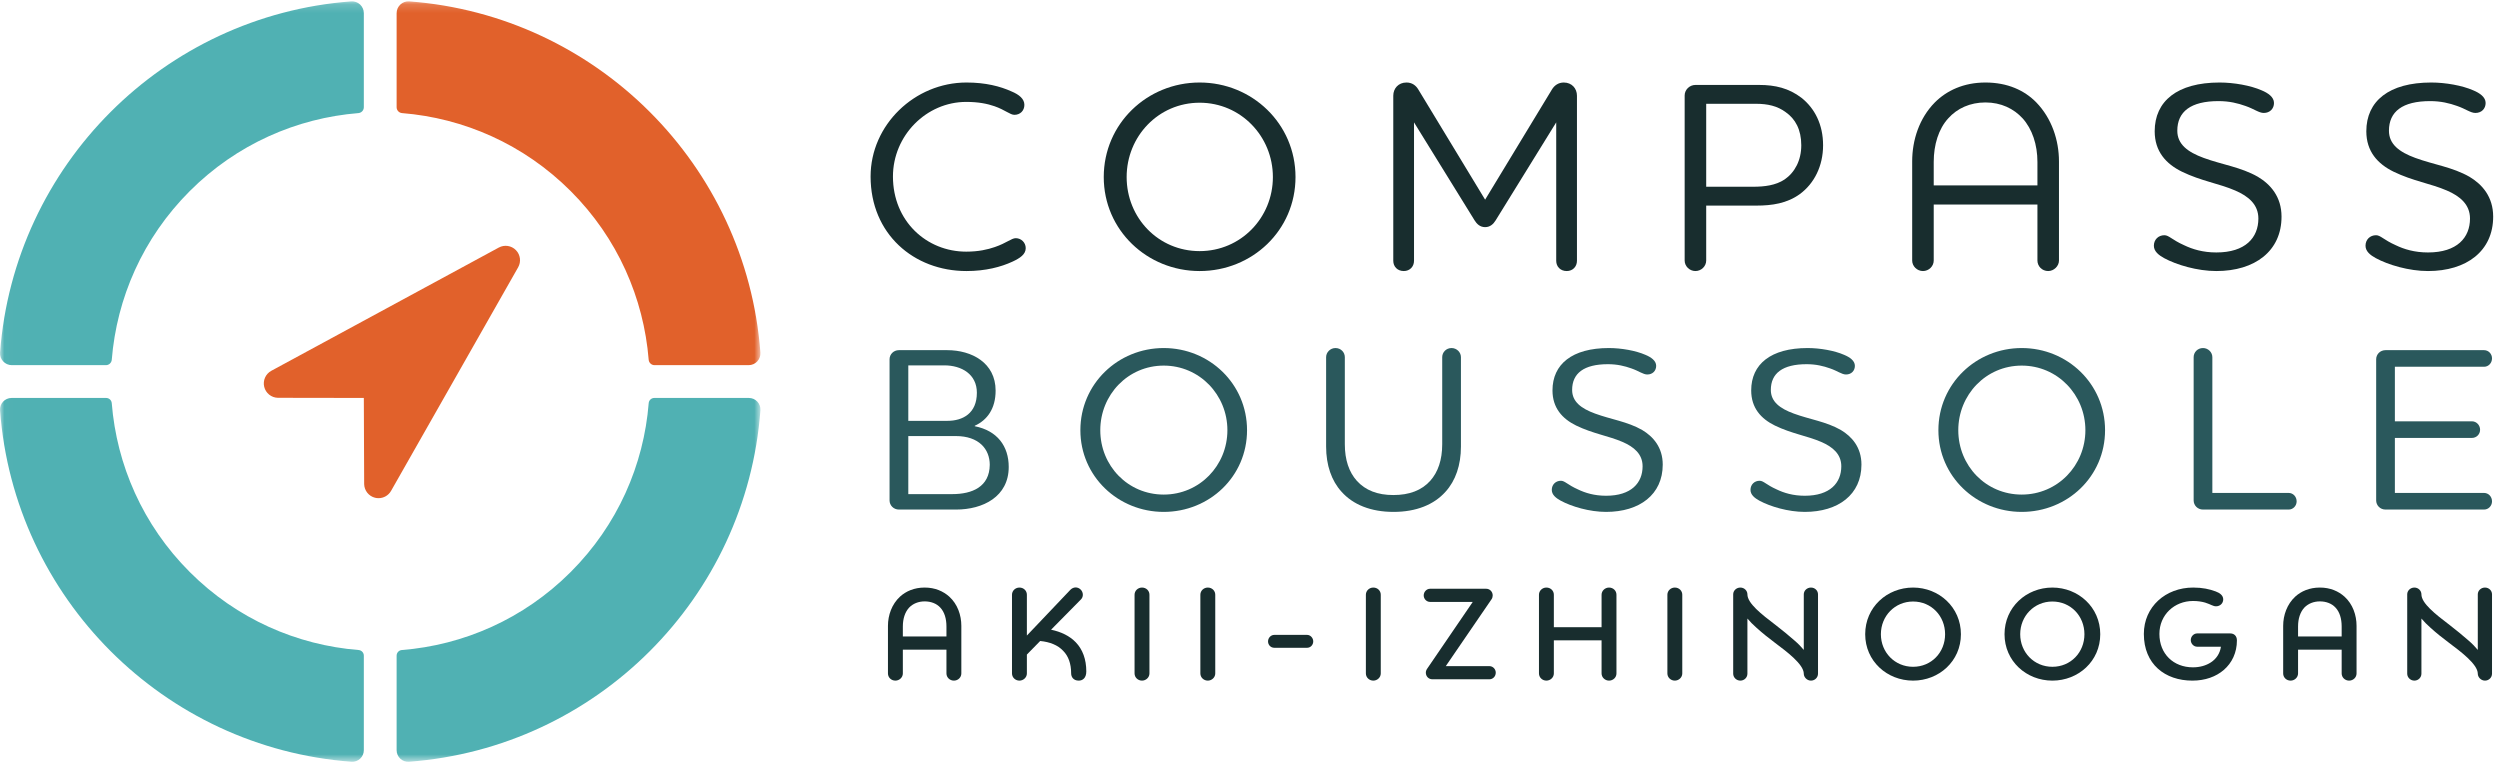<?xml version="1.0" encoding="UTF-8"?>
<svg width="290px" height="89px" viewBox="0 0 290 89" version="1.1" xmlns="http://www.w3.org/2000/svg" xmlns:xlink="http://www.w3.org/1999/xlink">
    <!-- Generator: Sketch 59.1 (86144) - https://sketch.com -->
    <title>Brand / compass-logo</title>
    <desc>Created with Sketch.</desc>
    <defs>
        <polygon id="path-1" points="0.011 0.157 88.212 0.157 88.212 88.367 0.011 88.367"></polygon>
    </defs>
    <g id="Brand-/-compass-logo" stroke="none" stroke-width="1" fill="none" fill-rule="evenodd">
        <g id="Compass-Trilingual-Horizontal">
            <g id="Group-6">
                <mask id="mask-2" fill="white">
                    <use xlink:href="#path-1"></use>
                </mask>
                <g id="Clip-2"></g>
                <path d="M42.204,12.438 L42.204,1.529 C42.204,0.732 41.528,0.101 40.734,0.16 C18.997,1.799 1.645,19.151 0.006,40.889 C-0.054,41.683 0.578,42.359 1.374,42.359 L12.284,42.359 C12.64,42.359 12.936,42.086 12.965,41.731 C13.541,34.597 16.555,27.624 22.012,22.167 C27.469,16.71 34.443,13.695 41.576,13.119 C41.931,13.091 42.204,12.794 42.204,12.438" id="Fill-1" fill="#50B1B3" mask="url(#mask-2)"></path>
                <path d="M75.929,42.359 L86.838,42.359 C87.634,42.359 88.266,41.683 88.206,40.889 C86.567,19.151 69.216,1.799 47.478,0.16 C46.684,0.101 46.008,0.732 46.008,1.529 L46.008,12.438 C46.008,12.794 46.281,13.091 46.636,13.119 C53.769,13.695 60.743,16.71 66.2,22.167 C71.657,27.624 74.671,34.597 75.247,41.731 C75.276,42.086 75.572,42.359 75.929,42.359" id="Fill-3" fill="#E1612B" mask="url(#mask-2)"></path>
                <path d="M42.204,76.055 L42.204,87.025 C42.204,87.804 41.543,88.421 40.766,88.363 C19.003,86.738 1.629,69.364 0.004,47.6 C-0.054,46.824 0.563,46.162 1.342,46.162 L12.311,46.162 C12.652,46.162 12.936,46.423 12.963,46.763 C13.533,53.906 16.548,60.891 22.012,66.354 C27.476,71.819 34.461,74.834 41.604,75.404 C41.943,75.431 42.204,75.715 42.204,76.055" id="Fill-4" fill="#50B1B3" mask="url(#mask-2)"></path>
                <path d="M75.901,46.162 L86.87,46.162 C87.649,46.162 88.266,46.824 88.208,47.6 C86.583,69.364 69.209,86.738 47.446,88.363 C46.669,88.421 46.008,87.804 46.008,87.025 L46.008,76.055 C46.008,75.715 46.269,75.431 46.608,75.404 C53.751,74.834 60.736,71.819 66.2,66.354 C71.664,60.891 74.679,53.906 75.249,46.763 C75.277,46.423 75.56,46.162 75.901,46.162" id="Fill-5" fill="#50B1B3" mask="url(#mask-2)"></path>
            </g>
            <path d="M43.912,57.788 C43.776,57.788 43.639,57.772 43.503,57.738 C42.776,57.555 42.26,56.908 42.243,56.158 L42.204,46.162 L32.232,46.146 C31.476,46.129 30.826,45.605 30.648,44.87 C30.47,44.135 30.81,43.371 31.475,43.011 L57.86,28.716 C58.515,28.361 59.325,28.483 59.846,29.015 C60.367,29.547 60.473,30.36 60.105,31.008 L45.362,56.944 C45.061,57.475 44.502,57.788 43.912,57.788" id="Fill-7" fill="#E1612B"></path>
            <path d="M117.672,13.321 C117.172,13.321 116.61,12.758 115.36,12.321 C114.548,12.04 113.517,11.821 112.08,11.821 C107.456,11.821 103.582,15.726 103.582,20.475 C103.582,25.661 107.488,29.191 112.08,29.191 C113.517,29.191 114.579,28.941 115.392,28.66 C116.766,28.192 117.329,27.629 117.828,27.629 C118.453,27.629 118.984,28.129 118.984,28.785 C118.984,29.504 118.328,29.941 117.454,30.347 C116.11,30.972 114.329,31.441 112.111,31.441 C105.988,31.441 100.989,27.129 100.989,20.475 C100.989,14.477 106.113,9.572 112.111,9.572 C114.329,9.572 116.017,10.009 117.329,10.603 C118.235,10.978 118.828,11.478 118.828,12.165 C118.828,12.852 118.328,13.321 117.672,13.321" id="Fill-8" fill="#182D2E"></path>
            <path d="M139.157,11.915 C134.377,11.915 130.691,15.82 130.691,20.537 C130.691,25.286 134.377,29.129 139.157,29.129 C143.937,29.129 147.655,25.255 147.655,20.537 C147.655,15.82 143.937,11.915 139.157,11.915 Z M139.157,31.441 C133.065,31.441 128.035,26.692 128.035,20.537 C128.035,14.352 133.065,9.572 139.157,9.572 C145.249,9.572 150.279,14.352 150.279,20.537 C150.279,26.723 145.249,31.441 139.157,31.441 L139.157,31.441 Z" id="Fill-9" fill="#182D2E"></path>
            <path d="M163.151,9.572 C163.807,9.572 164.245,9.915 164.526,10.384 L172.274,23.162 L180.022,10.384 C180.303,9.915 180.771,9.572 181.396,9.572 C182.333,9.572 182.927,10.259 182.927,11.103 L182.927,30.254 C182.927,30.91 182.458,31.441 181.74,31.441 C180.99,31.441 180.521,30.91 180.521,30.254 L180.521,14.195 L173.492,25.567 C173.242,25.973 172.867,26.348 172.274,26.348 C171.68,26.348 171.305,25.973 171.055,25.567 L164.026,14.195 L164.026,30.254 C164.026,30.91 163.557,31.441 162.839,31.441 C162.089,31.441 161.62,30.91 161.62,30.254 L161.62,11.103 C161.62,10.259 162.214,9.572 163.151,9.572" id="Fill-10" fill="#182D2E"></path>
            <path d="M207.137,13.008 C206.167,12.29 205.044,12.04 203.699,12.04 L197.919,12.04 L197.919,21.662 L203.355,21.662 C204.669,21.662 205.98,21.506 207.01,20.819 C208.198,20.006 208.948,18.601 208.948,16.851 C208.948,15.039 208.26,13.789 207.137,13.008 Z M204.074,9.853 C205.918,9.853 207.512,10.228 208.979,11.352 C210.51,12.571 211.478,14.445 211.478,16.851 C211.478,19.257 210.448,21.287 208.792,22.506 C207.292,23.599 205.543,23.849 203.761,23.849 L197.919,23.849 L197.919,30.222 C197.919,30.878 197.358,31.441 196.67,31.441 C195.982,31.441 195.42,30.878 195.42,30.222 L195.42,11.071 C195.42,10.415 195.982,9.853 196.67,9.853 L204.074,9.853 L204.074,9.853 Z" id="Fill-11" fill="#182D2E"></path>
            <path d="M225.999,13.727 C224.876,14.945 224.312,16.789 224.312,18.788 L224.312,21.506 L236.342,21.506 L236.342,18.788 C236.342,16.789 235.747,14.977 234.622,13.727 C233.592,12.602 232.123,11.884 230.311,11.884 C228.531,11.884 227.031,12.571 225.999,13.727 Z M238.841,30.222 C238.841,30.878 238.246,31.441 237.591,31.441 C236.872,31.441 236.342,30.878 236.342,30.222 L236.342,23.724 L224.312,23.724 L224.312,30.222 C224.312,30.878 223.751,31.441 223.063,31.441 C222.377,31.441 221.813,30.878 221.813,30.222 L221.813,18.726 C221.813,16.257 222.626,13.727 224.439,11.884 C225.813,10.509 227.781,9.572 230.311,9.572 C232.873,9.572 234.841,10.478 236.215,11.884 C237.997,13.727 238.841,16.257 238.841,18.726 L238.841,30.222 L238.841,30.222 Z" id="Fill-12" fill="#182D2E"></path>
            <path d="M262.597,13.102 C262.034,13.102 261.472,12.633 260.471,12.29 C259.597,11.977 258.598,11.728 257.348,11.728 C254.13,11.728 252.568,12.946 252.568,15.164 C252.568,16.726 253.755,17.632 255.63,18.319 C257.754,19.1 259.941,19.382 261.909,20.506 C263.377,21.381 264.657,22.818 264.657,25.13 C264.657,29.129 261.565,31.441 257.098,31.441 C254.88,31.441 252.474,30.722 251.036,29.941 C250.413,29.598 249.849,29.16 249.849,28.504 C249.849,27.785 250.381,27.286 251.068,27.286 C251.6,27.286 251.944,27.817 253.349,28.441 C254.317,28.91 255.535,29.285 257.098,29.285 C260.471,29.285 261.972,27.567 261.972,25.349 C261.972,23.724 260.815,22.756 259.284,22.1 C257.411,21.287 255.349,21.006 253.098,19.913 C251.256,19.007 249.944,17.569 249.944,15.227 C249.944,11.728 252.568,9.572 257.473,9.572 C259.128,9.572 261.066,9.915 262.347,10.478 C263.097,10.79 263.783,11.259 263.783,11.946 C263.783,12.602 263.314,13.102 262.597,13.102" id="Fill-13" fill="#182D2E"></path>
            <path d="M287.146,13.102 C286.584,13.102 286.021,12.633 285.022,12.29 C284.147,11.977 283.147,11.728 281.897,11.728 C278.679,11.728 277.118,12.946 277.118,15.164 C277.118,16.726 278.304,17.632 280.179,18.319 C282.303,19.1 284.491,19.382 286.458,20.506 C287.927,21.381 289.208,22.818 289.208,25.13 C289.208,29.129 286.116,31.441 281.648,31.441 C279.429,31.441 277.023,30.722 275.587,29.941 C274.961,29.598 274.4,29.16 274.4,28.504 C274.4,27.785 274.93,27.286 275.618,27.286 C276.149,27.286 276.493,27.817 277.898,28.441 C278.867,28.91 280.086,29.285 281.648,29.285 C285.022,29.285 286.52,27.567 286.52,25.349 C286.52,23.724 285.366,22.756 283.835,22.1 C281.959,21.287 279.897,21.006 277.649,19.913 C275.805,19.007 274.493,17.569 274.493,15.227 C274.493,11.728 277.118,9.572 282.023,9.572 C283.679,9.572 285.615,9.915 286.895,10.478 C287.645,10.79 288.333,11.259 288.333,11.946 C288.333,12.602 287.865,13.102 287.146,13.102" id="Fill-14" fill="#182D2E"></path>
            <path d="M110.873,50.583 L105.363,50.583 L105.363,57.317 L110.467,57.317 C112.775,57.317 114.784,56.474 114.812,53.922 C114.812,52.103 113.562,50.583 110.873,50.583 Z M109.543,42.383 L105.363,42.383 L105.363,48.818 L109.896,48.818 C111.689,48.818 113.317,47.948 113.317,45.558 C113.317,43.414 111.553,42.383 109.543,42.383 Z M110.902,59.109 L104.276,59.109 C103.652,59.109 103.189,58.62 103.189,58.05 L103.189,41.676 C103.189,41.105 103.652,40.618 104.276,40.618 L109.87,40.618 C112.721,40.618 115.491,42.083 115.491,45.314 C115.491,47.406 114.514,48.736 113.073,49.388 L113.073,49.442 C115.68,49.958 117.012,51.75 117.012,54.167 C117.012,57.615 114.025,59.109 110.902,59.109 L110.902,59.109 Z" id="Fill-15" fill="#2A585C"></path>
            <path d="M134.992,42.41 C130.837,42.41 127.633,45.803 127.633,49.904 C127.633,54.031 130.837,57.371 134.992,57.371 C139.146,57.371 142.378,54.003 142.378,49.904 C142.378,45.803 139.146,42.41 134.992,42.41 Z M134.992,59.38 C129.697,59.38 125.324,55.252 125.324,49.904 C125.324,44.527 129.697,40.373 134.992,40.373 C140.286,40.373 144.657,44.527 144.657,49.904 C144.657,55.28 140.286,59.38 134.992,59.38 L134.992,59.38 Z" id="Fill-16" fill="#2A585C"></path>
            <path d="M165.913,55.769 C166.808,54.763 167.297,53.352 167.297,51.532 L167.297,41.432 C167.297,40.861 167.758,40.373 168.382,40.373 C168.98,40.373 169.469,40.861 169.469,41.432 L169.469,51.805 C169.469,53.949 168.845,55.769 167.677,57.045 C166.347,58.539 164.283,59.38 161.65,59.38 C159.015,59.38 156.952,58.539 155.621,57.045 C154.454,55.769 153.829,53.949 153.829,51.805 L153.829,41.432 C153.829,40.861 154.318,40.373 154.915,40.373 C155.54,40.373 156,40.861 156,41.432 L156,51.532 C156,53.352 156.489,54.763 157.387,55.769 C158.39,56.882 159.803,57.425 161.621,57.425 C163.496,57.425 164.907,56.882 165.913,55.769" id="Fill-17" fill="#2A585C"></path>
            <path d="M191.084,43.441 C190.596,43.441 190.107,43.033 189.238,42.735 C188.479,42.464 187.608,42.246 186.523,42.246 C183.726,42.246 182.368,43.305 182.368,45.233 C182.368,46.591 183.4,47.379 185.03,47.975 C186.876,48.655 188.777,48.899 190.488,49.877 C191.763,50.637 192.877,51.886 192.877,53.895 C192.877,57.371 190.19,59.38 186.306,59.38 C184.377,59.38 182.287,58.756 181.038,58.077 C180.495,57.778 180.007,57.398 180.007,56.828 C180.007,56.203 180.467,55.769 181.065,55.769 C181.527,55.769 181.825,56.23 183.047,56.774 C183.889,57.18 184.948,57.507 186.306,57.507 C189.238,57.507 190.541,56.014 190.541,54.085 C190.541,52.673 189.537,51.832 188.206,51.261 C186.576,50.556 184.785,50.311 182.83,49.361 C181.229,48.574 180.088,47.324 180.088,45.287 C180.088,42.246 182.368,40.373 186.631,40.373 C188.071,40.373 189.754,40.672 190.868,41.161 C191.52,41.432 192.116,41.838 192.116,42.437 C192.116,43.006 191.71,43.441 191.084,43.441" id="Fill-18" fill="#2A585C"></path>
            <path d="M214.135,43.441 C213.646,43.441 213.158,43.033 212.289,42.735 C211.528,42.464 210.659,42.246 209.572,42.246 C206.776,42.246 205.417,43.305 205.417,45.233 C205.417,46.591 206.451,47.379 208.081,47.975 C209.927,48.655 211.826,48.899 213.536,49.877 C214.813,50.637 215.928,51.886 215.928,53.895 C215.928,57.371 213.238,59.38 209.356,59.38 C207.428,59.38 205.338,58.756 204.087,58.077 C203.545,57.778 203.057,57.398 203.057,56.828 C203.057,56.203 203.518,55.769 204.116,55.769 C204.577,55.769 204.875,56.23 206.097,56.774 C206.939,57.18 207.998,57.507 209.356,57.507 C212.289,57.507 213.591,56.014 213.591,54.085 C213.591,52.673 212.587,51.832 211.257,51.261 C209.627,50.556 207.836,50.311 205.882,49.361 C204.277,48.574 203.139,47.324 203.139,45.287 C203.139,42.246 205.417,40.373 209.682,40.373 C211.121,40.373 212.805,40.672 213.917,41.161 C214.568,41.432 215.167,41.838 215.167,42.437 C215.167,43.006 214.759,43.441 214.135,43.441" id="Fill-19" fill="#2A585C"></path>
            <path d="M234.519,42.41 C230.366,42.41 227.161,45.803 227.161,49.904 C227.161,54.031 230.366,57.371 234.519,57.371 C238.674,57.371 241.905,54.003 241.905,49.904 C241.905,45.803 238.674,42.41 234.519,42.41 Z M234.519,59.38 C229.225,59.38 224.854,55.252 224.854,49.904 C224.854,44.527 229.225,40.373 234.519,40.373 C239.816,40.373 244.187,44.527 244.187,49.904 C244.187,55.28 239.816,59.38 234.519,59.38 L234.519,59.38 Z" id="Fill-20" fill="#2A585C"></path>
            <path d="M254.463,41.432 C254.463,40.861 254.922,40.373 255.548,40.373 C256.145,40.373 256.633,40.861 256.633,41.432 L256.633,57.18 L265.486,57.18 C266.002,57.18 266.41,57.615 266.41,58.158 C266.41,58.674 266.002,59.109 265.486,59.109 L255.548,59.109 C254.922,59.109 254.463,58.62 254.463,58.05 L254.463,41.432" id="Fill-21" fill="#2A585C"></path>
            <path d="M277.806,57.18 L288.15,57.18 C288.668,57.18 289.074,57.615 289.074,58.158 C289.074,58.674 288.668,59.109 288.15,59.109 L276.721,59.109 C276.096,59.109 275.635,58.62 275.635,58.05 L275.635,41.676 C275.635,41.105 276.096,40.618 276.721,40.618 L288.15,40.618 C288.668,40.618 289.074,41.051 289.074,41.567 C289.074,42.111 288.668,42.545 288.15,42.545 L277.806,42.545 L277.806,48.872 L286.74,48.872 C287.283,48.872 287.691,49.334 287.691,49.85 C287.691,50.365 287.283,50.8 286.74,50.8 L277.806,50.8 L277.806,57.18" id="Fill-22" fill="#2A585C"></path>
            <path d="M105.455,70.486 C104.977,71.01 104.73,71.765 104.73,72.675 L104.73,73.832 L109.788,73.832 L109.788,72.675 C109.788,71.765 109.557,70.994 109.079,70.486 C108.647,70.007 107.984,69.761 107.259,69.761 C106.534,69.761 105.902,70.023 105.455,70.486 Z M111.515,78.119 C111.515,78.581 111.13,78.952 110.652,78.952 C110.174,78.952 109.788,78.581 109.788,78.119 L109.788,75.358 L104.73,75.358 L104.73,78.119 C104.73,78.581 104.329,78.952 103.866,78.952 C103.373,78.952 103.003,78.581 103.003,78.119 L103.003,72.598 C103.003,71.365 103.45,70.084 104.406,69.206 C105.085,68.589 106.041,68.157 107.259,68.157 C108.477,68.157 109.418,68.589 110.112,69.206 C111.083,70.084 111.515,71.365 111.515,72.598 L111.515,78.119 L111.515,78.119 Z" id="Fill-23" fill="#182D2E"></path>
            <path d="M117.391,68.99 C117.391,68.527 117.776,68.157 118.254,68.157 C118.748,68.157 119.118,68.527 119.118,68.99 L119.118,73.724 L124.161,68.419 C124.33,68.249 124.546,68.142 124.777,68.142 C125.209,68.142 125.61,68.512 125.61,68.99 C125.61,69.175 125.548,69.375 125.394,69.529 L121.924,73.045 C123.096,73.292 124.083,73.77 124.793,74.51 C125.579,75.328 126.011,76.469 126.011,77.887 C126.011,78.628 125.61,78.952 125.132,78.952 C124.515,78.952 124.253,78.52 124.253,78.119 C124.253,76.978 123.929,76.099 123.328,75.497 C122.711,74.834 121.786,74.464 120.66,74.356 L119.118,75.929 L119.118,78.119 C119.118,78.581 118.717,78.952 118.254,78.952 C117.776,78.952 117.391,78.581 117.391,78.119 L117.391,68.99" id="Fill-24" fill="#182D2E"></path>
            <path d="M131.609,68.99 C131.609,68.527 131.995,68.157 132.473,68.157 C132.966,68.157 133.336,68.527 133.336,68.99 L133.336,78.119 C133.336,78.581 132.935,78.952 132.473,78.952 C131.995,78.952 131.609,78.581 131.609,78.119 L131.609,68.99" id="Fill-25" fill="#182D2E"></path>
            <path d="M139.242,68.99 C139.242,68.527 139.628,68.157 140.106,68.157 C140.599,68.157 140.97,68.527 140.97,68.99 L140.97,78.119 C140.97,78.581 140.569,78.952 140.106,78.952 C139.628,78.952 139.242,78.581 139.242,78.119 L139.242,68.99" id="Fill-26" fill="#182D2E"></path>
            <path d="M147.816,75.143 C147.415,75.143 147.092,74.819 147.092,74.403 C147.092,74.002 147.415,73.647 147.816,73.647 L151.625,73.647 C152.011,73.647 152.335,74.002 152.335,74.403 C152.335,74.819 152.011,75.143 151.625,75.143 L147.816,75.143" id="Fill-27" fill="#182D2E"></path>
            <path d="M158.442,68.99 C158.442,68.527 158.827,68.157 159.305,68.157 C159.799,68.157 160.169,68.527 160.169,68.99 L160.169,78.119 C160.169,78.581 159.768,78.952 159.305,78.952 C158.827,78.952 158.442,78.581 158.442,78.119 L158.442,68.99" id="Fill-28" fill="#182D2E"></path>
            <path d="M172.398,68.296 C172.829,68.296 173.153,68.65 173.153,69.067 C173.153,69.206 173.107,69.391 173.03,69.498 L167.71,77.271 L172.768,77.271 C173.184,77.271 173.508,77.625 173.508,78.026 C173.508,78.458 173.184,78.797 172.768,78.797 L166.152,78.797 C165.72,78.797 165.396,78.458 165.396,78.026 C165.396,77.841 165.474,77.672 165.566,77.548 L170.84,69.822 L165.89,69.822 C165.489,69.822 165.15,69.483 165.15,69.067 C165.15,68.65 165.489,68.296 165.89,68.296 L172.398,68.296" id="Fill-29" fill="#182D2E"></path>
            <path d="M178.52,68.99 C178.52,68.527 178.905,68.157 179.383,68.157 C179.877,68.157 180.247,68.527 180.247,68.99 L180.247,72.752 L185.782,72.752 L185.782,68.99 C185.782,68.527 186.185,68.157 186.646,68.157 C187.14,68.157 187.509,68.527 187.509,68.99 L187.509,78.119 C187.509,78.581 187.125,78.952 186.646,78.952 C186.185,78.952 185.782,78.581 185.782,78.119 L185.782,74.279 L180.247,74.279 L180.247,78.119 C180.247,78.581 179.846,78.952 179.383,78.952 C178.905,78.952 178.52,78.581 178.52,78.119 L178.52,68.99" id="Fill-30" fill="#182D2E"></path>
            <path d="M193.417,68.99 C193.417,68.527 193.803,68.157 194.28,68.157 C194.774,68.157 195.144,68.527 195.144,68.99 L195.144,78.119 C195.144,78.581 194.743,78.952 194.28,78.952 C193.803,78.952 193.417,78.581 193.417,78.119 L193.417,68.99" id="Fill-31" fill="#182D2E"></path>
            <path d="M205.907,74.572 C205.168,74.017 204.444,73.446 203.765,72.829 C203.348,72.459 202.993,72.105 202.7,71.75 L202.7,78.15 C202.7,78.581 202.345,78.952 201.882,78.952 C201.419,78.952 201.05,78.581 201.05,78.15 L201.05,68.943 C201.05,68.512 201.419,68.157 201.882,68.157 C202.345,68.157 202.7,68.527 202.7,68.943 C202.7,69.977 204.288,71.226 206.015,72.536 C206.74,73.092 207.466,73.693 208.174,74.31 C208.591,74.665 208.946,75.035 209.239,75.39 L209.239,68.943 C209.239,68.512 209.608,68.157 210.071,68.157 C210.534,68.157 210.889,68.512 210.889,68.943 L210.889,78.15 C210.889,78.581 210.534,78.952 210.071,78.952 C209.608,78.952 209.239,78.551 209.239,78.15 C209.239,77.039 207.171,75.528 205.907,74.572" id="Fill-32" fill="#182D2E"></path>
            <path d="M221.916,69.776 C219.803,69.776 218.183,71.457 218.183,73.57 C218.183,75.682 219.803,77.348 221.916,77.348 C224.043,77.348 225.631,75.682 225.631,73.57 C225.631,71.457 224.043,69.776 221.916,69.776 Z M221.916,78.952 C218.893,78.952 216.363,76.685 216.363,73.57 C216.363,70.439 218.893,68.157 221.916,68.157 C224.922,68.157 227.466,70.439 227.466,73.57 C227.466,76.7 224.922,78.952 221.916,78.952 L221.916,78.952 Z" id="Fill-33" fill="#182D2E"></path>
            <path d="M238.076,69.776 C235.965,69.776 234.344,71.457 234.344,73.57 C234.344,75.682 235.965,77.348 238.076,77.348 C240.204,77.348 241.794,75.682 241.794,73.57 C241.794,71.457 240.204,69.776 238.076,69.776 Z M238.076,78.952 C235.054,78.952 232.525,76.685 232.525,73.57 C232.525,70.439 235.054,68.157 238.076,68.157 C241.084,68.157 243.629,70.439 243.629,73.57 C243.629,76.7 241.084,78.952 238.076,78.952 L238.076,78.952 Z" id="Fill-34" fill="#182D2E"></path>
            <path d="M258.71,73.477 C259.127,73.477 259.482,73.739 259.482,74.294 C259.482,75.698 258.911,76.9 257.954,77.718 C257.059,78.489 255.812,78.952 254.315,78.952 C251.139,78.952 248.687,77.039 248.687,73.539 C248.687,70.378 251.216,68.157 254.408,68.157 C255.502,68.157 256.304,68.342 257.014,68.604 C257.522,68.789 257.894,69.082 257.894,69.529 C257.894,69.992 257.522,70.331 257.059,70.331 C256.706,70.331 256.474,70.115 255.795,69.9 C255.411,69.792 254.963,69.714 254.392,69.714 C252.233,69.714 250.491,71.318 250.491,73.539 C250.491,75.852 252.125,77.41 254.377,77.41 C255.179,77.41 255.888,77.209 256.459,76.839 C257.076,76.438 257.508,75.821 257.63,75.019 L254.871,75.019 C254.469,75.019 254.13,74.665 254.13,74.248 C254.13,73.832 254.469,73.477 254.871,73.477 L258.71,73.477" id="Fill-35" fill="#182D2E"></path>
            <path d="M267.299,70.486 C266.822,71.01 266.575,71.765 266.575,72.675 L266.575,73.832 L271.633,73.832 L271.633,72.675 C271.633,71.765 271.403,70.994 270.924,70.486 C270.492,70.007 269.829,69.761 269.105,69.761 C268.379,69.761 267.747,70.023 267.299,70.486 Z M273.36,78.119 C273.36,78.581 272.974,78.952 272.497,78.952 C272.019,78.952 271.633,78.581 271.633,78.119 L271.633,75.358 L266.575,75.358 L266.575,78.119 C266.575,78.581 266.174,78.952 265.711,78.952 C265.219,78.952 264.848,78.581 264.848,78.119 L264.848,72.598 C264.848,71.365 265.296,70.084 266.251,69.206 C266.93,68.589 267.886,68.157 269.105,68.157 C270.322,68.157 271.264,68.589 271.957,69.206 C272.929,70.084 273.36,71.365 273.36,72.598 L273.36,78.119 L273.36,78.119 Z" id="Fill-36" fill="#182D2E"></path>
            <path d="M284.094,74.572 C283.353,74.017 282.629,73.446 281.95,72.829 C281.533,72.459 281.18,72.105 280.885,71.75 L280.885,78.15 C280.885,78.581 280.53,78.952 280.069,78.952 C279.607,78.952 279.237,78.581 279.237,78.15 L279.237,68.943 C279.237,68.512 279.607,68.157 280.069,68.157 C280.53,68.157 280.885,68.527 280.885,68.943 C280.885,69.977 282.475,71.226 284.202,72.536 C284.927,73.092 285.651,73.693 286.361,74.31 C286.776,74.665 287.131,75.035 287.424,75.39 L287.424,68.943 C287.424,68.512 287.794,68.157 288.257,68.157 C288.719,68.157 289.074,68.512 289.074,68.943 L289.074,78.15 C289.074,78.581 288.719,78.952 288.257,78.952 C287.794,78.952 287.424,78.551 287.424,78.15 C287.424,77.039 285.359,75.528 284.094,74.572" id="Fill-37" fill="#182D2E"></path>
        </g>
    </g>
</svg>
